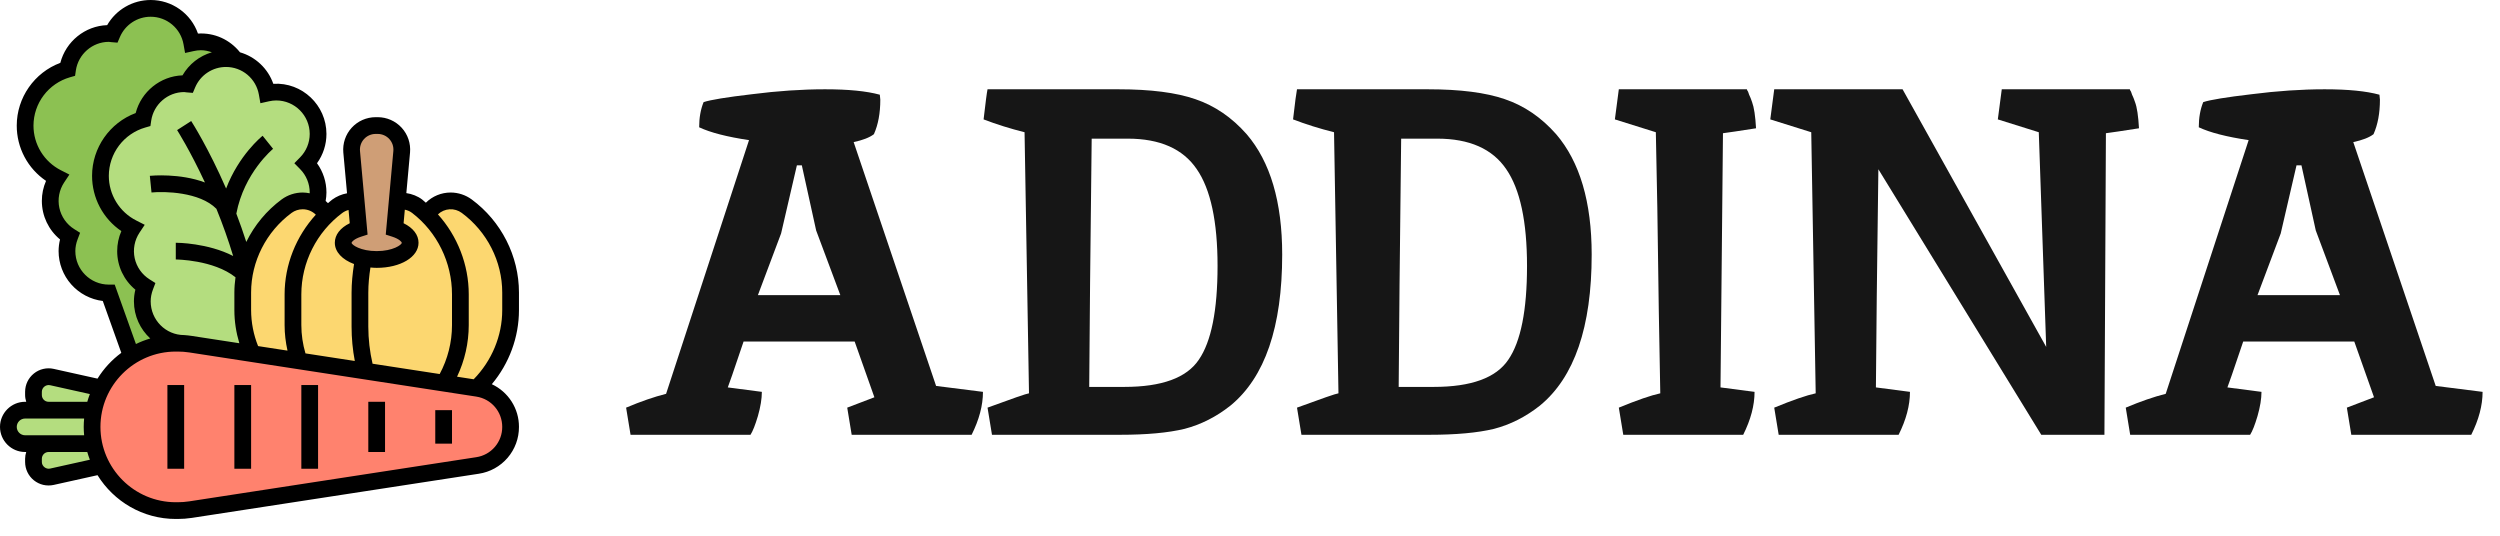 <svg width="140" height="30" viewBox="0 0 140 30" fill="none" xmlns="http://www.w3.org/2000/svg">
<path d="M28.594 16.383V17.367C28.594 19.027 27.9 20.602 26.695 21.736L24.872 21.459C25.466 20.479 25.781 19.353 25.781 18.206V16.481C25.781 15.511 25.556 14.569 25.144 13.725C24.839 13.097 24.422 12.525 23.911 12.033L23.916 12.028C24.046 11.792 24.237 11.595 24.47 11.457C24.702 11.321 24.968 11.249 25.238 11.25C25.561 11.25 25.875 11.353 26.137 11.545C27.684 12.689 28.594 14.48 28.594 16.383Z" fill="#FCD770"/>
<path d="M23.363 11.55C23.559 11.7 23.747 11.86 23.911 12.033C24.422 12.525 24.839 13.097 25.144 13.725C25.556 14.569 25.781 15.511 25.781 16.482V18.206C25.781 19.369 25.458 20.494 24.872 21.46L20.475 20.785V20.78C20.264 19.969 20.156 19.139 20.156 18.296V16.392C20.156 15.741 20.222 15.089 20.348 14.452C20.578 14.503 20.827 14.531 21.094 14.531C22.13 14.531 22.969 14.11 22.969 13.594C22.969 13.261 22.622 12.971 22.102 12.806L22.242 11.269C22.438 11.238 22.639 11.247 22.831 11.295C23.023 11.344 23.204 11.43 23.363 11.55ZM17.705 11.452C17.953 11.592 18.155 11.799 18.291 12.056V12.061C17.695 12.633 17.221 13.319 16.898 14.079C16.574 14.839 16.407 15.656 16.406 16.482V18.206C16.406 18.896 16.523 19.571 16.744 20.208L14.114 19.805C13.777 19.046 13.594 18.221 13.594 17.367V16.383C13.595 15.932 13.646 15.482 13.748 15.042C14.067 13.66 14.873 12.417 16.05 11.546C16.312 11.353 16.627 11.25 16.95 11.25C17.222 11.25 17.48 11.321 17.705 11.452Z" fill="#FCD770"/>
<path d="M19.945 11.259L20.086 12.806C19.566 12.97 19.219 13.261 19.219 13.594C19.219 13.978 19.683 14.306 20.348 14.452C20.221 15.091 20.157 15.741 20.156 16.392V18.295C20.156 19.139 20.264 19.969 20.475 20.78L17.531 20.33L16.744 20.208C16.523 19.57 16.406 18.895 16.406 18.206V16.481C16.406 14.803 17.095 13.209 18.291 12.061V12.056C18.478 11.873 18.675 11.705 18.886 11.55C19.148 11.358 19.467 11.25 19.795 11.25C19.847 11.25 19.894 11.255 19.941 11.259H19.945Z" fill="#FCD770"/>
<path d="M22.969 13.594C22.969 14.109 22.13 14.531 21.094 14.531C20.827 14.531 20.578 14.503 20.348 14.452C19.683 14.306 19.219 13.978 19.219 13.594C19.219 13.261 19.566 12.97 20.086 12.806L19.945 11.259L19.692 8.498C19.688 8.456 19.688 8.419 19.688 8.377C19.688 7.631 20.288 7.031 21.033 7.031H21.155C21.331 7.031 21.506 7.066 21.67 7.133C21.833 7.201 21.982 7.3 22.107 7.425C22.232 7.55 22.331 7.698 22.398 7.861C22.466 8.025 22.5 8.2 22.5 8.377C22.5 8.419 22.5 8.456 22.495 8.498L22.242 11.269L22.102 12.806C22.622 12.97 22.969 13.261 22.969 13.594Z" fill="#CF9E76"/>
<path d="M10.739 2.405C10.903 2.367 11.077 2.344 11.25 2.344C12.014 2.344 12.698 2.709 13.125 3.281L13.116 3.328C12.588 3.221 12.039 3.3 11.562 3.551C11.086 3.802 10.71 4.21 10.5 4.706C10.439 4.702 10.378 4.688 10.312 4.688C9.136 4.688 8.17 5.559 8.002 6.689C6.633 7.083 5.625 8.344 5.625 9.844C5.625 11.123 6.356 12.225 7.425 12.769C7.168 13.151 7.031 13.602 7.031 14.062C7.031 14.897 7.472 15.623 8.128 16.041C8.03 16.298 7.969 16.58 7.969 16.875C7.969 18.169 9.019 19.233 10.312 19.233C10.191 19.223 10.073 19.219 9.956 19.219H9.844C8.93 19.219 8.077 19.481 7.355 19.936L6.094 16.406C4.8 16.406 3.75 15.356 3.75 14.062C3.75 13.767 3.811 13.486 3.909 13.228C3.253 12.811 2.812 12.084 2.812 11.25C2.812 10.772 2.958 10.327 3.206 9.956C2.138 9.412 1.406 8.311 1.406 7.031C1.406 5.531 2.414 4.27 3.783 3.877C3.952 2.747 4.917 1.875 6.094 1.875C6.159 1.875 6.22 1.889 6.281 1.894C6.461 1.471 6.761 1.11 7.145 0.856C7.528 0.603 7.978 0.468 8.438 0.469C9.591 0.469 10.547 1.303 10.739 2.405Z" fill="#8CC152"/>
<path d="M17.137 9.141C17.428 9.434 17.636 9.8 17.739 10.2C17.842 10.601 17.837 11.021 17.723 11.419L17.705 11.452C17.476 11.319 17.215 11.249 16.95 11.25C16.627 11.25 16.312 11.353 16.05 11.545C14.807 12.461 13.962 13.818 13.688 15.338C13.627 15.68 13.594 16.031 13.594 16.383V17.367C13.594 18.22 13.777 19.045 14.114 19.805L10.669 19.275C10.547 19.256 10.43 19.242 10.312 19.233C9.019 19.233 7.969 18.169 7.969 16.875C7.969 16.58 8.03 16.298 8.128 16.041C7.472 15.623 7.031 14.897 7.031 14.062C7.031 13.584 7.177 13.139 7.425 12.769C6.356 12.225 5.625 11.123 5.625 9.844C5.625 8.344 6.633 7.083 8.002 6.689C8.17 5.559 9.136 4.688 10.312 4.688C10.378 4.688 10.439 4.702 10.5 4.706C10.71 4.21 11.086 3.802 11.562 3.551C12.039 3.3 12.588 3.221 13.116 3.328C14.058 3.516 14.794 4.266 14.958 5.217C15.122 5.18 15.295 5.156 15.469 5.156C16.762 5.156 17.812 6.206 17.812 7.5C17.812 8.137 17.555 8.719 17.137 9.141ZM2.719 22.969H5.25C5.124 23.587 5.124 24.225 5.25 24.844H1.406C1.148 24.844 0.914 24.741 0.745 24.567C0.572 24.398 0.469 24.164 0.469 23.906C0.469 23.391 0.891 22.969 1.406 22.969H2.719ZM2.902 21.113L5.691 21.736C5.489 22.12 5.339 22.533 5.25 22.969H2.719C2.255 22.969 1.875 22.589 1.875 22.125V21.938C1.875 21.811 1.904 21.687 1.958 21.573C2.013 21.459 2.093 21.359 2.191 21.28C2.29 21.201 2.404 21.144 2.527 21.116C2.65 21.087 2.778 21.086 2.902 21.113ZM5.691 26.077L2.902 26.7C2.778 26.727 2.65 26.726 2.527 26.697C2.404 26.668 2.29 26.612 2.191 26.533C2.093 26.454 2.013 26.354 1.958 26.24C1.904 26.126 1.875 26.001 1.875 25.875V25.688C1.875 25.223 2.255 24.844 2.719 24.844H5.25C5.339 25.28 5.489 25.692 5.691 26.077Z" fill="#B4DD7F"/>
<path d="M28.069 22.481C27.736 22.097 27.272 21.825 26.742 21.745L26.695 21.736L24.872 21.459L20.475 20.784V20.78L17.531 20.33L16.744 20.208L14.114 19.805L10.669 19.275C10.433 19.238 10.195 19.219 9.956 19.219H9.844C8.93 19.219 8.077 19.481 7.355 19.936C6.652 20.377 6.075 21 5.691 21.736C5.189 22.69 5.033 23.788 5.25 24.844C5.339 25.28 5.489 25.692 5.691 26.077C5.911 26.498 6.197 26.887 6.53 27.22C6.964 27.656 7.481 28.002 8.05 28.238C8.618 28.473 9.228 28.594 9.844 28.594H9.956C10.191 28.594 10.43 28.575 10.669 28.538L17.531 27.483L26.742 26.067C27.258 25.987 27.728 25.725 28.067 25.329C28.407 24.933 28.594 24.428 28.594 23.906C28.594 23.367 28.397 22.866 28.069 22.481Z" fill="#FF826E"/>
<path d="M29.062 16.382C29.062 14.341 28.073 12.392 26.416 11.169C26.074 10.918 25.66 10.782 25.236 10.781C24.716 10.781 24.218 10.986 23.848 11.352C23.78 11.296 23.718 11.233 23.648 11.179C23.388 10.98 23.076 10.862 22.755 10.814L22.962 8.541C22.984 8.29 22.954 8.037 22.874 7.798C22.793 7.559 22.664 7.34 22.494 7.154C22.324 6.968 22.117 6.819 21.886 6.717C21.656 6.615 21.407 6.563 21.155 6.562H21.033C20.781 6.563 20.532 6.616 20.301 6.717C20.071 6.819 19.864 6.968 19.694 7.154C19.524 7.34 19.395 7.56 19.314 7.798C19.234 8.037 19.204 8.29 19.226 8.541L19.434 10.824C19.135 10.877 18.852 10.998 18.607 11.176C18.523 11.239 18.448 11.311 18.367 11.377C18.326 11.334 18.282 11.293 18.236 11.255C18.263 11.099 18.281 10.941 18.281 10.781C18.282 10.192 18.097 9.618 17.752 9.141C18.097 8.663 18.282 8.089 18.281 7.5C18.281 5.895 16.923 4.594 15.305 4.693C15.157 4.271 14.911 3.891 14.586 3.585C14.262 3.278 13.869 3.053 13.44 2.929C12.869 2.217 12.008 1.822 11.086 1.88C10.895 1.331 10.537 0.854 10.062 0.517C9.587 0.18 9.02 -0 8.438 8.78897e-07C7.943 -0 7.458 0.13 7.03 0.377C6.602 0.624 6.247 0.979 6.001 1.408C4.76 1.449 3.687 2.325 3.379 3.519C1.928 4.06 0.938 5.465 0.938 7.031C0.936 7.642 1.085 8.245 1.371 8.785C1.657 9.325 2.071 9.786 2.578 10.129C2.423 10.482 2.343 10.864 2.344 11.25C2.344 12.094 2.719 12.878 3.362 13.409C3.309 13.623 3.282 13.842 3.281 14.062C3.282 14.75 3.534 15.413 3.99 15.927C4.446 16.441 5.074 16.771 5.756 16.855L6.793 19.759C6.261 20.151 5.809 20.641 5.461 21.203L3.006 20.657C2.814 20.614 2.615 20.615 2.423 20.66C2.231 20.704 2.052 20.791 1.899 20.915C1.745 21.038 1.622 21.193 1.536 21.37C1.451 21.548 1.407 21.742 1.406 21.938V22.124C1.406 22.255 1.432 22.38 1.468 22.5H1.406C0.631 22.5 0 23.131 0 23.906C0 24.682 0.631 25.312 1.406 25.312H1.468C1.429 25.434 1.408 25.561 1.406 25.688V25.874C1.407 26.071 1.451 26.265 1.536 26.442C1.621 26.619 1.745 26.775 1.898 26.898C2.052 27.021 2.231 27.108 2.422 27.153C2.614 27.197 2.813 27.198 3.005 27.156L5.461 26.61C6.371 28.079 7.993 29.062 9.844 29.062H9.954C10.214 29.062 10.478 29.042 10.738 29.003L26.812 26.53C27.439 26.436 28.013 26.119 28.426 25.637C28.839 25.156 29.065 24.541 29.062 23.906C29.064 23.404 28.921 22.912 28.652 22.489C28.382 22.065 27.997 21.727 27.542 21.515C28.514 20.355 29.062 18.883 29.062 17.368V16.382ZM23.078 11.924C24.477 12.994 25.312 14.698 25.312 16.483V18.205C25.312 19.166 25.073 20.107 24.622 20.946L20.863 20.368C20.706 19.688 20.627 18.993 20.625 18.295V16.392C20.625 15.92 20.672 15.448 20.744 14.98C20.859 14.99 20.973 15 21.094 15C22.43 15 23.438 14.395 23.438 13.594C23.438 13.151 23.131 12.758 22.601 12.501L22.67 11.742C22.816 11.772 22.957 11.831 23.078 11.924ZM21.033 7.5H21.155C21.277 7.5 21.397 7.526 21.509 7.575C21.62 7.624 21.72 7.696 21.802 7.786C21.884 7.876 21.947 7.982 21.986 8.097C22.024 8.213 22.039 8.335 22.028 8.456L21.602 13.138L21.96 13.252C22.371 13.384 22.5 13.557 22.5 13.594C22.5 13.71 22.001 14.062 21.094 14.062C20.186 14.062 19.688 13.71 19.688 13.594C19.688 13.557 19.817 13.384 20.227 13.252L20.585 13.137L20.16 8.456C20.149 8.335 20.163 8.213 20.202 8.097C20.241 7.982 20.303 7.876 20.386 7.786C20.468 7.696 20.568 7.624 20.679 7.575C20.791 7.526 20.911 7.5 21.033 7.5ZM19.519 11.758L19.586 12.501C19.056 12.758 18.75 13.151 18.75 13.594C18.75 14.11 19.171 14.542 19.826 14.786C19.742 15.318 19.688 15.855 19.688 16.392V18.295C19.688 18.939 19.749 19.582 19.869 20.215L17.106 19.79C16.954 19.275 16.876 18.741 16.875 18.204V16.483C16.875 14.7 17.732 12.997 19.167 11.927C19.272 11.849 19.392 11.792 19.519 11.758ZM14.453 19.381C14.197 18.741 14.064 18.058 14.062 17.368V16.382C14.062 14.637 14.91 12.97 16.329 11.922C16.507 11.791 16.728 11.719 16.951 11.719C17.235 11.719 17.495 11.833 17.686 12.023C16.581 13.235 15.938 14.826 15.938 16.483V18.205C15.938 18.688 15.995 19.166 16.1 19.635L14.453 19.381ZM14.497 5.297L14.582 5.78L15.06 5.673C15.194 5.642 15.331 5.626 15.469 5.625C16.503 5.625 17.344 6.466 17.344 7.5C17.344 7.991 17.151 8.463 16.806 8.812L16.483 9.141L16.806 9.469C17.151 9.819 17.344 10.29 17.344 10.781C17.344 10.795 17.341 10.809 17.341 10.824C17.213 10.797 17.082 10.783 16.951 10.781C16.527 10.782 16.114 10.917 15.772 11.168C14.931 11.792 14.251 12.608 13.792 13.549C13.62 13.016 13.435 12.487 13.235 11.963C13.669 9.673 15.277 8.348 15.293 8.334L15 7.969L14.707 7.603C14.642 7.655 13.374 8.69 12.662 10.558C11.686 8.318 10.766 6.87 10.707 6.778L9.918 7.285C9.93 7.304 10.645 8.429 11.477 10.219C10.075 9.691 8.482 9.837 8.391 9.846L8.484 10.779C9.189 10.708 11.186 10.742 12.119 11.694C12.473 12.56 12.786 13.441 13.057 14.336C11.632 13.605 9.932 13.594 9.844 13.594V14.531C9.866 14.531 11.953 14.545 13.188 15.527C13.149 15.809 13.125 16.095 13.125 16.382V17.368C13.125 18.001 13.223 18.621 13.403 19.221L10.738 18.811C10.597 18.789 10.455 18.774 10.312 18.764C9.278 18.764 8.438 17.917 8.438 16.875C8.438 16.657 8.481 16.433 8.566 16.208L8.703 15.85L8.378 15.645C8.167 15.512 7.983 15.339 7.84 15.135C7.696 14.931 7.595 14.7 7.542 14.456C7.49 14.211 7.486 13.959 7.533 13.714C7.579 13.469 7.675 13.235 7.813 13.027L8.105 12.589L7.635 12.35C7.171 12.117 6.781 11.758 6.509 11.316C6.237 10.873 6.093 10.363 6.094 9.844C6.096 9.234 6.296 8.641 6.663 8.153C7.031 7.666 7.546 7.311 8.132 7.142L8.423 7.058L8.467 6.759C8.601 5.845 9.394 5.156 10.312 5.156C10.33 5.156 10.347 5.16 10.364 5.162C10.396 5.167 10.43 5.171 10.463 5.174L10.799 5.201L10.931 4.89C11.075 4.552 11.315 4.263 11.622 4.061C11.929 3.858 12.289 3.75 12.656 3.75C13.096 3.75 13.522 3.905 13.859 4.188C14.195 4.471 14.421 4.864 14.497 5.297ZM6.424 15.938H6.094C5.06 15.938 4.219 15.097 4.219 14.062C4.219 13.844 4.262 13.62 4.348 13.396L4.485 13.037L4.16 12.832C3.948 12.7 3.765 12.527 3.621 12.322C3.478 12.118 3.377 11.887 3.324 11.643C3.271 11.399 3.268 11.147 3.314 10.902C3.361 10.656 3.456 10.423 3.594 10.215L3.886 9.776L3.417 9.538C2.953 9.304 2.563 8.946 2.29 8.503C2.018 8.061 1.874 7.551 1.875 7.031C1.877 6.421 2.077 5.828 2.444 5.341C2.812 4.854 3.327 4.499 3.913 4.329L4.204 4.246L4.248 3.946C4.382 3.033 5.175 2.344 6.094 2.344C6.112 2.344 6.129 2.348 6.146 2.35C6.178 2.354 6.21 2.358 6.243 2.361L6.58 2.389L6.713 2.078C6.857 1.739 7.097 1.451 7.404 1.248C7.71 1.045 8.07 0.937 8.438 0.938C8.877 0.937 9.303 1.093 9.64 1.376C9.977 1.659 10.203 2.051 10.278 2.485L10.364 2.967L10.842 2.861C10.976 2.83 11.113 2.813 11.25 2.812C11.466 2.812 11.671 2.86 11.866 2.928C11.171 3.13 10.582 3.593 10.22 4.22C8.978 4.262 7.905 5.138 7.598 6.331C6.147 6.873 5.156 8.278 5.156 9.844C5.155 10.455 5.304 11.057 5.59 11.597C5.876 12.137 6.29 12.599 6.796 12.941C6.642 13.295 6.562 13.677 6.562 14.062C6.562 14.906 6.938 15.691 7.581 16.222C7.527 16.439 7.5 16.658 7.5 16.875C7.5 17.699 7.854 18.439 8.415 18.955C8.137 19.036 7.869 19.14 7.612 19.265L6.424 15.938ZM2.344 22.124V21.938C2.344 21.703 2.572 21.522 2.802 21.571L5.032 22.067C4.978 22.209 4.929 22.353 4.888 22.5H2.72C2.62 22.5 2.524 22.46 2.454 22.39C2.384 22.319 2.344 22.224 2.344 22.124ZM0.938 23.906C0.938 23.648 1.148 23.438 1.406 23.438H4.711C4.697 23.592 4.688 23.748 4.688 23.906C4.688 24.065 4.697 24.22 4.711 24.375H1.406C1.148 24.375 0.938 24.165 0.938 23.906ZM2.801 26.241C2.579 26.289 2.344 26.109 2.344 25.874V25.688C2.344 25.481 2.513 25.312 2.72 25.312H4.887C4.929 25.46 4.978 25.604 5.032 25.745L2.801 26.241ZM28.125 23.906C28.127 24.317 27.981 24.714 27.713 25.026C27.446 25.338 27.076 25.543 26.669 25.603L10.596 28.076C10.384 28.108 10.169 28.125 9.954 28.125H9.844C7.518 28.125 5.625 26.232 5.625 23.906C5.625 21.58 7.518 19.688 9.844 19.688H9.954C10.167 19.688 10.383 19.704 10.596 19.736L26.669 22.209C27.513 22.339 28.125 23.053 28.125 23.906ZM28.125 17.368C28.125 18.809 27.541 20.204 26.526 21.239L25.595 21.095C26.025 20.192 26.249 19.205 26.25 18.204V16.483C26.25 14.817 25.615 13.218 24.525 12.005C24.702 11.836 24.933 11.735 25.177 11.72C25.421 11.705 25.662 11.777 25.859 11.923C27.277 12.97 28.125 14.638 28.125 16.382V17.368Z" fill="black"/>
<path d="M9.375 21.562H10.312V26.25H9.375V21.562ZM13.125 21.562H14.062V26.25H13.125V21.562ZM16.875 21.562H17.812V26.25H16.875V21.562ZM20.625 22.5H21.562V25.312H20.625V22.5ZM24.375 22.969H25.312V24.844H24.375V22.969Z" fill="black"/>
<path d="M133.249 5.304L133.276 5.58C133.276 6.336 133.156 6.981 132.917 7.515C132.677 7.7 132.3 7.847 131.784 7.958L136.4 21.612L139.025 21.944C139.025 22.699 138.814 23.501 138.39 24.348H131.673L131.424 22.828C132.198 22.533 132.705 22.34 132.945 22.247L131.839 19.124H125.62C125.067 20.764 124.772 21.621 124.735 21.695L126.643 21.944C126.643 22.331 126.569 22.782 126.421 23.298C126.274 23.795 126.136 24.145 126.007 24.348H119.29L119.042 22.828C119.871 22.478 120.617 22.22 121.28 22.054L125.924 7.847C124.689 7.663 123.759 7.423 123.132 7.128C123.132 6.594 123.215 6.124 123.381 5.719C123.768 5.59 124.671 5.442 126.09 5.276C127.527 5.092 128.891 5 130.181 5C131.489 5 132.512 5.101 133.249 5.304ZM129.683 12.905L128.881 9.257H128.605L127.721 13.071L126.421 16.526H131.037L129.683 12.905Z" fill="#161616"/>
<path d="M117.931 7.46L117.848 24.348H114.311L105.189 9.478C105.115 14.877 105.069 18.949 105.051 21.695L106.958 21.944C106.958 22.699 106.746 23.501 106.322 24.348H99.606L99.357 22.828C100.389 22.404 101.163 22.137 101.679 22.026C101.679 21.971 101.596 17.097 101.43 7.405L99.136 6.686L99.357 5H106.544L114.587 19.428L114.172 7.405L111.878 6.686L112.099 5H119.286C119.267 5 119.267 5.018 119.286 5.055C119.323 5.092 119.359 5.175 119.396 5.304C119.452 5.415 119.507 5.553 119.562 5.719C119.673 6.013 119.746 6.502 119.783 7.184C118.844 7.331 118.226 7.423 117.931 7.46Z" fill="#161616"/>
<path d="M97.841 5C97.822 5 97.822 5.018 97.841 5.055C97.877 5.092 97.914 5.175 97.951 5.304C98.006 5.415 98.062 5.553 98.117 5.719C98.227 6.013 98.301 6.502 98.338 7.184C97.398 7.331 96.781 7.423 96.486 7.46L96.348 21.695L98.255 21.944C98.255 22.699 98.043 23.501 97.619 24.348H90.903L90.654 22.828C91.686 22.404 92.46 22.137 92.976 22.026C92.957 20.939 92.93 19.41 92.893 17.438C92.838 13.016 92.782 9.671 92.727 7.405L90.433 6.686L90.654 5H97.841Z" fill="#161616"/>
<path d="M89.134 14.259C89.134 18.313 88.166 21.133 86.231 22.717C85.439 23.344 84.582 23.777 83.661 24.017C82.74 24.238 81.533 24.348 80.04 24.348H72.881L72.632 22.828C74.033 22.312 74.807 22.045 74.954 22.026C74.954 21.971 74.871 17.097 74.706 7.405C73.895 7.202 73.13 6.962 72.411 6.686C72.522 5.728 72.596 5.166 72.632 5H79.957C81.763 5 83.2 5.184 84.269 5.553C85.356 5.921 86.314 6.575 87.144 7.515C88.47 9.063 89.134 11.311 89.134 14.259ZM80.289 21.667C82.389 21.667 83.781 21.16 84.463 20.147C85.163 19.133 85.513 17.383 85.513 14.895C85.513 12.408 85.126 10.602 84.352 9.478C83.578 8.335 82.288 7.764 80.482 7.764H78.465C78.391 13.974 78.345 18.608 78.326 21.667H80.289Z" fill="#161616"/>
<path d="M71.803 14.259C71.803 18.313 70.836 21.133 68.901 22.717C68.109 23.344 67.252 23.777 66.331 24.017C65.409 24.238 64.202 24.348 62.71 24.348H55.551L55.302 22.828C56.703 22.312 57.477 22.045 57.624 22.026C57.624 21.971 57.541 17.097 57.375 7.405C56.564 7.202 55.8 6.962 55.081 6.686C55.192 5.728 55.265 5.166 55.302 5H62.627C64.433 5 65.87 5.184 66.939 5.553C68.026 5.921 68.984 6.575 69.813 7.515C71.14 9.063 71.803 11.311 71.803 14.259ZM62.959 21.667C65.059 21.667 66.45 21.16 67.132 20.147C67.832 19.133 68.183 17.383 68.183 14.895C68.183 12.408 67.796 10.602 67.022 9.478C66.248 8.335 64.958 7.764 63.152 7.764H61.134C61.061 13.974 61.014 18.608 60.996 21.667H62.959Z" fill="#161616"/>
<path d="M49.27 5.304L49.297 5.58C49.297 6.336 49.178 6.981 48.938 7.515C48.698 7.7 48.321 7.847 47.805 7.958L52.421 21.612L55.046 21.944C55.046 22.699 54.834 23.501 54.411 24.348H47.694L47.445 22.828C48.219 22.533 48.726 22.34 48.966 22.247L47.86 19.124H41.641C41.088 20.764 40.793 21.621 40.756 21.695L42.664 21.944C42.664 22.331 42.59 22.782 42.443 23.298C42.295 23.795 42.157 24.145 42.028 24.348H35.311L35.062 22.828C35.892 22.478 36.638 22.22 37.301 22.054L41.945 7.847C40.71 7.663 39.78 7.423 39.153 7.128C39.153 6.594 39.236 6.124 39.402 5.719C39.789 5.59 40.692 5.442 42.111 5.276C43.548 5.092 44.912 5 46.202 5C47.51 5 48.532 5.101 49.27 5.304ZM45.704 12.905L44.902 9.257H44.626L43.742 13.071L42.443 16.526H47.058L45.704 12.905Z" fill="#161616"/>
</svg>
